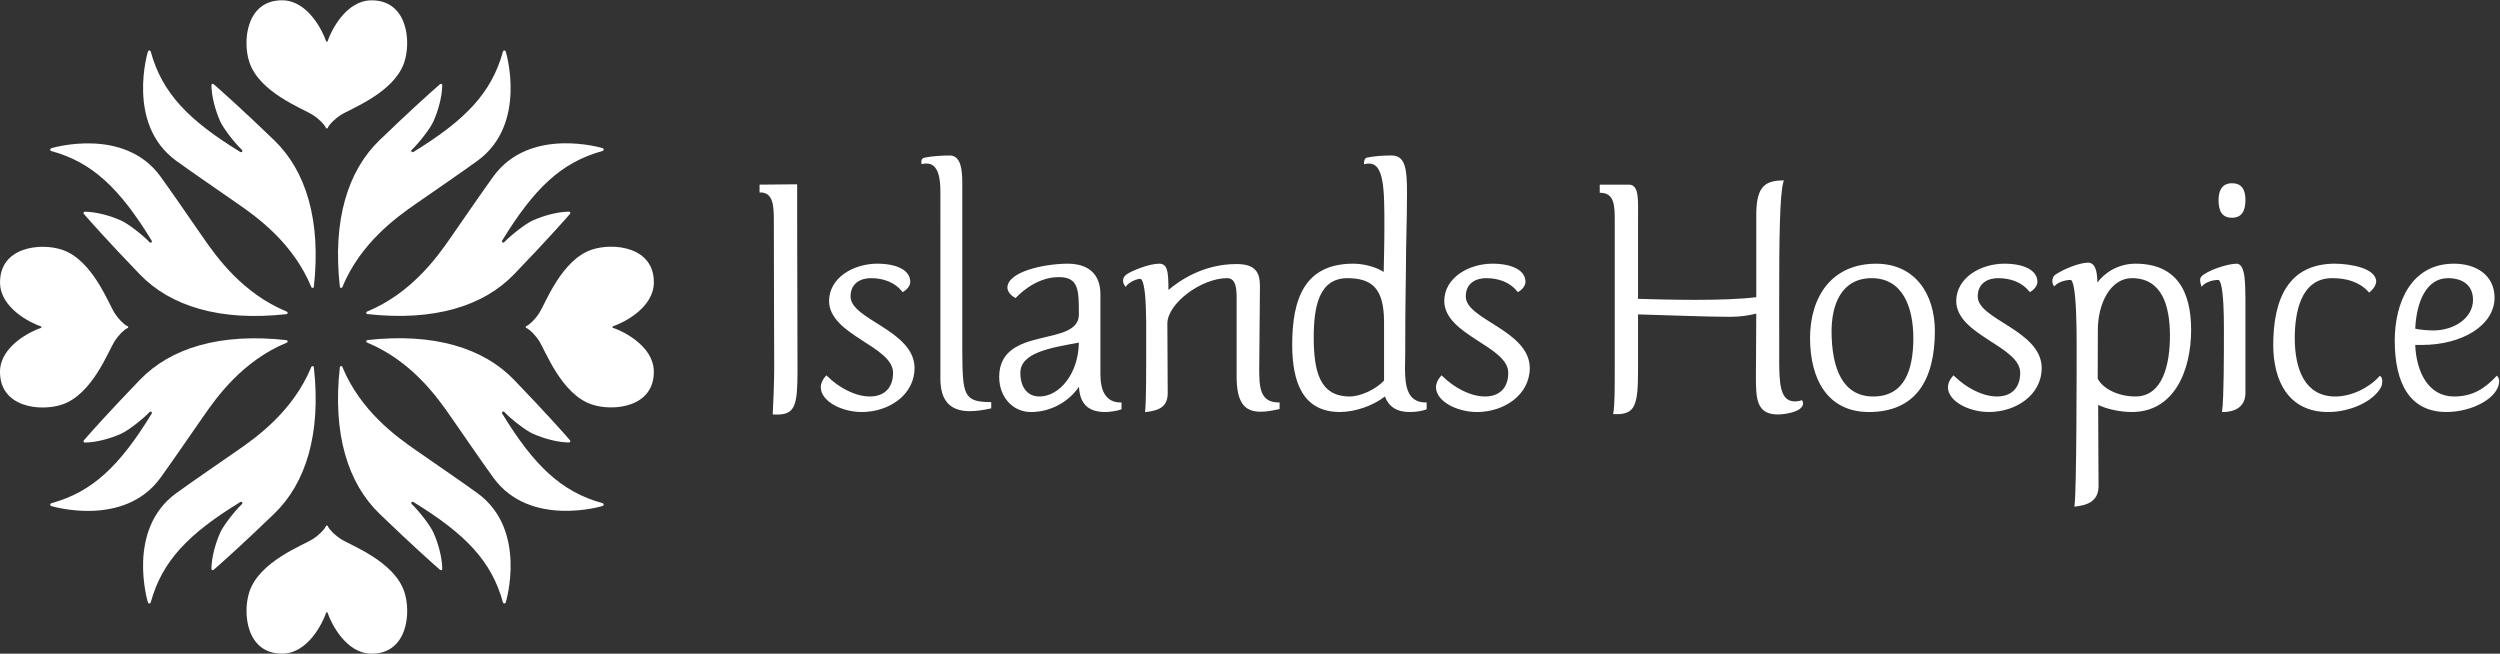 <svg width="937" height="245" viewBox="0 0 937 245" fill="none" xmlns="http://www.w3.org/2000/svg">
<rect x="0" y="0" width="937" height="245" fill="#333333" stroke="none"/>
<path d="M917.597 104.255C923.112 104.286 926.87 107.005 926.888 112.341C926.879 119.44 919.49 123.841 912.105 123.85C910.379 123.855 906.553 123.601 905.231 123.169C905.679 113.538 909.161 104.215 917.597 104.255ZM936.696 142.889C936.7 142.311 936.546 141.688 936.093 141.105L935.831 140.775L935.559 141.074C931.153 145.782 926.598 148.599 919.748 148.604C910.103 148.622 905.598 139.222 905.231 129.28H907.817C922.768 129.258 934.925 121.999 934.961 111.558C934.943 103.298 928.283 98.838 919.748 98.825C903.646 98.834 897.575 113.476 897.547 127.615C897.57 143.851 903.284 154.398 916.922 154.421C926.938 154.394 936.605 148.933 936.696 142.889ZM891.964 140.842L891.747 141.083C888.07 145.221 881.437 148.613 875.266 148.608C863.769 148.586 860.111 138.256 860.074 126.823C860.084 117.597 862.099 104.281 874.057 104.255C879.635 104.264 884.33 105.679 887.731 109.413L887.953 109.653L888.22 109.444C888.233 109.417 890.448 107.713 890.615 105.514C890.448 100.53 881.193 98.887 875.134 98.825C857.738 98.861 852.033 111.914 852.01 129.329C852.033 142.427 857.475 154.407 872.59 154.43C881.279 154.412 889.787 150.197 892.458 145.021C892.734 144.394 892.879 143.646 892.879 142.947C892.87 142.177 892.734 141.465 892.232 141.042L891.964 140.842ZM836.557 68.677C832.699 68.682 831.517 71.615 831.517 74.939C831.517 78.771 832.563 81.602 836.557 81.606C840.405 81.602 841.587 78.78 841.592 74.939C841.587 70.947 840.093 68.682 836.557 68.677ZM838.427 98.825C834.383 98.865 827.093 101.575 825.178 103.547C824.761 103.934 824.603 104.486 824.607 105.047C824.607 105.617 824.757 106.231 824.97 106.912L825.137 107.49L825.558 107.041C826.772 105.706 829.403 104.909 831.463 104.913C831.639 104.869 832.101 105.376 832.405 106.547C833.364 109.978 833.527 117.717 833.523 123.138C833.527 132.876 833.523 149.093 832.857 154.042L832.798 154.43H833.201C836.729 154.416 841.583 153.143 841.587 147.233H841.592V112.079C841.469 106.814 841.741 99.154 838.427 98.825ZM800.383 148.604C794.316 148.613 788.393 145.987 786.22 141.941L786.27 123.659C786.279 113.605 791.069 104.277 799.043 104.25C810.263 104.277 813.27 114.455 813.297 125.773C813.297 136.312 810.72 148.577 800.383 148.604ZM800.383 98.825C793.659 98.834 788.538 102.492 786.111 105.91C786.03 102.555 785.668 98.585 782.706 98.433C779.061 98.447 773.062 101.099 770.305 102.968C769.535 103.547 769.213 104.495 769.213 105.376C769.213 105.968 769.363 106.556 769.698 107.01L769.947 107.352L770.232 107.041C771.445 105.706 774.217 104.904 776.141 104.909C776.295 104.887 776.852 105.563 777.151 107.107C778.174 111.638 778.328 121.803 778.328 129.195C778.328 137.874 778.328 183.74 777.536 189.455L777.472 189.9L777.92 189.842C781.932 189.357 786.555 188.155 786.537 182.129C786.537 178.115 786.397 162.534 786.397 151.755C789.707 153.357 794.669 154.421 799.043 154.421C814.873 154.407 821.212 138.991 821.239 123.659C821.216 108.856 815.592 98.852 800.383 98.825ZM741.263 111.024C741.285 106.609 744.378 104.286 748.946 104.255C753.565 104.255 757.866 105.808 760.592 109.261L760.791 109.506L761.063 109.342C762.177 108.638 763.608 107.29 763.626 105.625C763.581 101.206 758.491 98.838 751.228 98.825C742.408 98.847 733.212 104.032 733.194 112.875C733.366 125.759 757.386 129.769 757.169 139.863C757.137 145.253 754.009 148.573 748.548 148.604C743.06 148.608 736.952 145.364 732.447 140.94L732.189 140.686L731.94 140.945C730.667 142.333 730.088 143.775 730.088 145.177C730.16 150.362 737.767 154.398 745.46 154.421C755.643 154.407 765.233 148.003 765.238 137.892C765.102 123.712 741.014 119.76 741.263 111.024ZM702.06 148.608C690.704 148.577 686.493 138.265 686.471 124.059C686.502 114.357 690.025 104.277 701.526 104.255C713.018 104.281 717.093 114.882 717.12 126.699H717.129C717.079 138.274 714.095 148.586 702.06 148.608ZM703.133 98.834C686.443 98.861 678.429 111.318 678.402 126.699C678.429 142.293 685.076 154.398 700.457 154.43C718.356 154.394 725.161 142.022 725.193 124.059C725.161 110.401 717.957 98.861 703.133 98.834ZM675.368 149.975L675.101 150.073C675.092 150.077 673.937 150.455 672.801 150.455C669.867 150.429 668.477 148.822 667.671 145.889C666.883 142.965 666.842 138.826 666.842 134.162C666.842 133.788 666.851 133.401 666.851 133.014C666.851 125.884 666.838 119.026 666.838 112.604C666.829 90.062 667.01 72.745 668.45 68.059L668.585 67.614L668.105 67.627C660.58 67.68 658.158 70.996 658.253 81.392V111.384C652.394 112.136 643.714 112.386 635.423 112.386C627.219 112.386 618.122 112.141 613.938 112.007V82.064C613.938 80.632 613.956 79.189 613.956 77.814C613.938 73.373 613.771 69.332 610.642 69.203H599.58V72.251L599.92 72.26C605.068 72.354 605.186 77.116 605.208 82.323V137.892C605.208 145.911 605.199 151.848 604.674 154.812L604.597 155.199L605.014 155.213C605.299 155.213 605.598 155.226 605.892 155.226C609.22 155.248 611.389 154.407 612.53 151.862C613.671 149.356 613.934 145.324 613.938 138.808V117.833C623.515 118.096 640.458 118.745 648.414 118.745C651.873 118.745 655.554 118.265 658.248 117.539L658.121 140.388C658.121 140.669 658.117 140.953 658.117 141.238C658.13 149.374 658.293 155.342 666.376 155.342C669.894 155.275 675.613 154.149 675.803 151.274C675.812 150.927 675.712 150.575 675.518 150.233L675.368 149.975ZM549.38 111.024C549.398 106.609 552.495 104.286 557.068 104.255C561.682 104.255 565.979 105.808 568.709 109.261L568.904 109.506L569.18 109.342C570.294 108.638 571.729 107.29 571.747 105.63C571.707 101.202 566.608 98.834 559.341 98.825C550.53 98.838 541.329 104.032 541.311 112.866C541.487 125.759 565.508 129.76 565.291 139.863C565.263 145.253 562.121 148.577 556.66 148.604C551.177 148.613 545.069 145.368 540.564 140.931L540.306 140.686L540.061 140.945C538.789 142.333 538.205 143.78 538.205 145.177C538.282 150.362 545.884 154.398 553.581 154.43C563.76 154.412 573.35 148.003 573.364 137.892C573.214 123.712 549.126 119.769 549.38 111.024ZM518.744 142.627C515.728 145.92 509.937 148.613 505.835 148.604C494.488 148.577 492.414 138.964 492.382 126.431C492.396 114.82 494.388 104.281 505.024 104.255C514.148 104.33 518.671 107.94 518.744 120.503V142.627ZM526.591 138.11C526.591 136.098 526.677 134.073 526.677 132.222C526.677 111.95 526.944 105.501 526.944 100.886C526.944 90.885 527.347 82.719 527.347 72.447C527.342 63.559 526.853 58.339 521.637 58.272C518.001 58.272 515.026 58.539 512.323 59.069C511.286 59.363 511.273 60.573 511.241 61.12V61.539L511.662 61.45C512.156 61.343 512.622 61.294 513.043 61.294C515.837 61.294 517.263 63.457 518.069 67.654C518.848 71.828 518.871 77.85 518.871 85.082C518.871 91.606 518.658 99.016 518.612 101.927C515.986 100.205 511.486 98.838 507.17 98.825C488.968 98.861 484.332 111.936 484.314 129.195C484.327 143.699 488.552 154.398 502.208 154.421C507.904 154.416 514.673 152.044 519.056 148.604C520.473 152.347 523.435 154.421 528.243 154.421H528.334C530.924 154.421 532.97 154.033 534.478 153.482L534.709 153.401V150.842H534.36C527.428 150.829 526.622 144.701 526.591 138.11ZM471.953 138.421L472.224 107.339C472.22 104.873 471.889 102.786 470.581 101.268C469.263 99.764 467.031 98.959 463.436 98.963C451.052 98.963 442.127 105.118 437.93 108.678C437.907 101.691 437.613 98.914 434.502 98.825C430.599 98.847 424.21 101.478 422.236 102.844C421.304 103.516 420.914 104.375 420.914 105.194C420.914 105.924 421.213 106.605 421.62 107.143L421.919 107.526L422.191 107.134C423.001 105.95 425.836 104.491 427.389 104.522C427.679 104.451 428.199 105.091 428.53 106.44C429.59 110.428 429.603 119.328 429.594 125.243C429.594 141.701 429.594 150.402 429.2 154.047L429.146 154.478L429.59 154.421C434.543 153.82 437.708 152.422 437.658 147.242C437.658 142.627 437.522 127.615 437.527 121.3C437.513 117.597 440.642 113.294 445.057 109.965C449.458 106.622 455.104 104.25 459.954 104.25C462.811 104.264 463.476 107.174 463.485 111.162V141.047C463.494 150.562 466.184 154.3 472.437 154.314C474.384 154.314 476.662 153.967 479.319 153.361L479.596 153.299V150.842H479.238C472.075 150.829 471.998 144.803 471.953 138.421ZM389.581 148.608C385.112 148.59 382.454 145.164 382.432 139.863C382.318 132.222 393.579 130.348 404.36 128.425C404.188 140.072 397.106 148.586 389.581 148.608ZM412.438 140.517V110.236C412.424 102.71 407.915 98.838 400.163 98.825C390.731 98.905 377.781 101.94 377.578 107.726C377.618 110.263 380.435 111.571 380.448 111.589L380.688 111.714L380.865 111.509C380.874 111.491 387.643 103.845 396.817 103.859C404.428 103.876 404.31 108.821 404.369 117.74C404.433 123.961 397.247 125.038 389.694 126.872C382.246 128.67 374.485 131.394 374.499 141.309C374.512 148.831 379.588 154.412 386.366 154.43C393.842 154.421 400.575 150.589 404.401 144.959C404.718 151.141 407.647 154.416 414.235 154.43C415.897 154.421 418.569 154.033 420.113 153.49L420.344 153.401V150.851H419.99C414.611 150.838 412.479 146.663 412.438 140.517ZM360.661 131.305V68.094C360.616 64.97 360.53 58.428 356.156 58.272C352.919 58.272 349.165 58.544 346.58 59.078C345.538 59.256 345.276 60.141 345.303 60.644C345.303 60.96 345.362 61.187 345.371 61.209L345.457 61.521L345.787 61.45C346.322 61.33 346.811 61.285 347.259 61.285C351.633 61.294 352.457 66.603 352.461 71.784L352.457 141.973C352.47 150.513 356.419 154.091 363.455 154.105C365.733 154.105 368.336 153.749 371.243 153.108L371.515 153.041V150.709H371.157C361.024 150.633 360.77 147.87 360.661 131.305ZM318.797 111.024C318.824 106.609 321.921 104.286 326.48 104.255C331.099 104.255 335.4 105.808 338.131 109.261L338.321 109.506L338.592 109.342C339.72 108.638 341.151 107.29 341.169 105.63C341.128 101.202 336.039 98.834 328.762 98.825C319.947 98.838 310.755 104.032 310.732 112.866C310.904 125.759 334.929 129.76 334.717 139.863C334.68 145.253 331.547 148.577 326.082 148.604C320.599 148.613 314.49 145.368 309.99 140.931L309.727 140.686L309.478 140.945C308.21 142.333 307.626 143.78 307.626 145.177C307.703 150.362 315.31 154.398 323.003 154.43C333.182 154.412 342.772 148.003 342.781 137.892C342.636 123.712 318.543 119.769 318.797 111.024ZM298.774 69.073L284.683 69.203V72.127H285.032C289.727 72.14 290.026 77.116 290.035 82.318C290.044 111.153 290.176 127.095 290.176 138.016C290.176 143.53 289.773 151.83 289.637 154.986L289.623 155.329L289.972 155.342C290.429 155.364 290.868 155.377 291.29 155.377C297.982 155.364 298.896 151.857 298.905 139.2C298.905 128.403 298.774 92.323 298.774 82.056V69.073Z" fill="white"/>
<path d="M66.04 184.855C70.88 181.34 80.234 174.891 89.198 168.686C96.263 163.792 109.855 154.087 116.675 137.543L116.697 137.506C116.778 137.294 116.955 137.178 117.161 137.194C117.385 137.207 117.557 137.359 117.619 137.562L117.628 137.602C120.418 162.602 114.636 181.121 102.746 192.572C90.176 204.684 82.73 211.257 80.187 213.464L80.072 213.573C79.913 213.716 79.688 213.754 79.495 213.654C79.305 213.551 79.215 213.342 79.249 213.127L79.243 213.009C79.342 208.739 80.72 203.771 82.509 199.694C83.746 196.886 88.035 191.472 90.622 188.994L90.743 188.876C90.881 188.708 90.906 188.477 90.784 188.293C90.675 188.112 90.457 188.034 90.248 188.081L90.03 188.181C70.569 200.096 60.754 210.288 56.503 225.747L56.494 225.819C56.428 226.015 56.173 226.218 55.961 226.193C55.686 226.171 55.515 225.984 55.44 225.787C55.44 225.787 47.131 198.585 66.04 184.855Z" fill="white"/>
<path d="M178.964 184.855C174.124 181.34 164.767 174.891 155.804 168.686C148.741 163.792 135.149 154.087 128.326 137.543L128.311 137.506C128.227 137.294 128.049 137.178 127.84 137.194C127.619 137.207 127.444 137.359 127.385 137.562L127.379 137.602C124.583 162.602 130.371 181.121 142.261 192.572C154.825 204.684 162.271 211.257 164.811 213.464L164.929 213.573C165.088 213.716 165.313 213.754 165.506 213.654C165.696 213.551 165.79 213.342 165.755 213.127L165.758 213.009C165.662 208.739 164.284 203.771 162.495 199.694C161.258 196.886 156.969 191.472 154.385 188.994L154.255 188.876C154.121 188.708 154.099 188.477 154.214 188.293C154.329 188.112 154.544 188.034 154.753 188.081L154.975 188.181C174.432 200.096 184.247 210.288 188.495 225.747L188.511 225.819C188.576 226.015 188.832 226.218 189.044 226.193C189.318 226.171 189.489 225.984 189.564 225.787C189.564 225.787 197.873 198.585 178.964 184.855Z" fill="white"/>
<path d="M122.202 229.686C122.252 229.561 122.367 229.477 122.508 229.477C122.642 229.477 122.754 229.558 122.807 229.68L122.816 229.739C124.026 233.41 129.58 244.877 139.095 244.998C152.559 245.176 154.242 229.945 151.521 221.763C147.722 210.35 131.362 204.375 127.685 201.997C125.677 200.71 123.418 198.54 122.882 197.25L122.857 197.188C122.798 197.041 122.66 196.941 122.508 196.941C122.349 196.941 122.212 197.041 122.152 197.188L122.131 197.247C121.595 198.54 119.329 200.703 117.331 201.987C113.647 204.365 97.287 210.343 93.488 221.754C90.77 229.932 92.45 245.164 105.914 244.989C115.42 244.868 120.977 233.417 122.196 229.733L122.202 229.686Z" fill="white"/>
<path d="M184.918 179.045C181.405 174.204 174.953 164.854 168.751 155.891C163.855 148.822 154.155 135.233 137.615 128.41L137.568 128.392C137.362 128.307 137.247 128.133 137.26 127.924C137.272 127.7 137.425 127.528 137.627 127.463L137.668 127.46C162.664 124.667 181.187 130.449 192.644 142.336C204.75 154.915 211.329 162.355 213.536 164.898L213.638 165.01C213.782 165.172 213.819 165.397 213.716 165.59C213.614 165.78 213.405 165.873 213.196 165.839L213.081 165.842C208.804 165.749 203.833 164.371 199.76 162.576C196.951 161.339 191.547 157.05 189.06 154.466L188.941 154.338C188.773 154.204 188.546 154.183 188.359 154.298C188.178 154.41 188.097 154.631 188.147 154.834L188.253 155.058C200.162 174.519 210.35 184.331 225.819 188.579L225.881 188.594C226.084 188.66 226.28 188.916 226.258 189.127C226.233 189.399 226.049 189.57 225.853 189.645C225.853 189.645 198.65 197.957 184.918 179.045Z" fill="white"/>
<path d="M184.918 66.121C181.405 70.964 174.953 80.321 168.751 89.278C163.855 96.341 154.155 109.933 137.615 116.756L137.568 116.774C137.362 116.862 137.247 117.036 137.26 117.242C137.272 117.469 137.425 117.638 137.627 117.7L137.668 117.712C162.664 120.505 181.187 114.714 192.644 102.83C204.75 90.26 211.329 82.814 213.536 80.274L213.638 80.156C213.782 79.997 213.819 79.769 213.716 79.579C213.614 79.389 213.405 79.292 213.196 79.333L213.081 79.327C208.804 79.42 203.833 80.798 199.76 82.59C196.951 83.83 191.547 88.116 189.06 90.7L188.941 90.827C188.773 90.958 188.546 90.989 188.359 90.868C188.178 90.756 188.097 90.537 188.147 90.332L188.253 90.107C200.162 70.656 210.35 60.835 225.819 56.587L225.881 56.571C226.084 56.509 226.28 56.253 226.258 56.038C226.233 55.77 226.049 55.596 225.853 55.521C225.853 55.521 198.65 47.212 184.918 66.121Z" fill="white"/>
<path d="M229.754 122.886C229.63 122.836 229.542 122.718 229.542 122.584C229.542 122.443 229.626 122.331 229.751 122.278L229.798 122.272C233.476 121.056 244.945 115.499 245.067 105.987C245.238 92.522 230.016 90.846 221.831 93.56C210.421 97.36 204.44 113.719 202.065 117.403C200.775 119.404 198.605 121.67 197.312 122.203L197.253 122.231C197.109 122.287 197.007 122.425 197.007 122.584C197.007 122.736 197.109 122.873 197.253 122.933L197.312 122.954C198.602 123.49 200.772 125.753 202.056 127.754C204.431 131.438 210.405 147.801 221.822 151.597C229.997 154.315 245.232 152.638 245.054 139.171C244.936 129.662 233.485 124.108 229.798 122.886H229.754Z" fill="white"/>
<path d="M60.15 66.151C63.663 70.992 70.112 80.342 76.32 89.309C81.216 96.374 90.913 109.964 107.459 116.783L107.497 116.805C107.709 116.889 107.821 117.063 107.812 117.269C107.799 117.497 107.643 117.665 107.441 117.73L107.4 117.737C82.398 120.529 63.881 114.748 52.427 102.857C40.319 90.287 33.742 82.842 31.539 80.302L31.436 80.183C31.289 80.027 31.252 79.797 31.352 79.606C31.448 79.419 31.66 79.32 31.872 79.354H31.991C36.27 79.448 41.235 80.828 45.309 82.624C48.114 83.858 53.531 88.143 56.011 90.73L56.13 90.855C56.295 90.989 56.523 91.014 56.709 90.898C56.897 90.783 56.968 90.568 56.925 90.359L56.819 90.138C44.903 70.677 34.718 60.862 19.253 56.617L19.19 56.599C18.985 56.536 18.788 56.281 18.807 56.066C18.838 55.794 19.022 55.623 19.218 55.554C19.218 55.554 46.418 47.242 60.15 66.151Z" fill="white"/>
<path d="M60.15 179.072C63.663 174.229 70.112 164.879 76.32 155.918C81.216 148.849 90.913 135.257 107.459 128.438L107.497 128.419C107.709 128.338 107.821 128.16 107.812 127.948C107.799 127.73 107.643 127.556 107.441 127.49L107.4 127.487C82.398 124.694 63.881 130.476 52.427 142.366C40.319 154.936 33.742 162.382 31.539 164.925L31.436 165.038C31.289 165.197 31.252 165.424 31.352 165.617C31.448 165.807 31.66 165.901 31.872 165.864L31.991 165.867C36.27 165.776 41.235 164.396 45.309 162.603C48.114 161.366 53.531 157.077 56.011 154.491L56.13 154.366C56.295 154.238 56.523 154.21 56.709 154.328C56.897 154.441 56.968 154.659 56.925 154.861L56.819 155.086C44.903 174.547 34.718 184.358 19.253 188.606L19.19 188.622C18.985 188.687 18.788 188.943 18.807 189.152C18.838 189.429 19.022 189.597 19.218 189.669C19.218 189.669 46.418 197.982 60.15 179.072Z" fill="white"/>
<path d="M15.317 122.313C15.442 122.363 15.526 122.482 15.526 122.616C15.526 122.75 15.448 122.865 15.323 122.918L15.27 122.927C11.589 124.14 0.123 129.697 0.001 139.209C-0.167 152.674 15.055 154.354 23.234 151.636C34.647 147.836 40.628 131.477 43.003 127.793C44.297 125.792 46.463 123.526 47.753 122.993L47.812 122.968C47.962 122.909 48.058 122.772 48.058 122.616C48.058 122.46 47.962 122.32 47.812 122.261L47.753 122.239C46.466 121.706 44.3 119.443 43.012 117.442C40.638 113.758 34.666 97.395 23.246 93.599C15.071 90.881 -0.161 92.558 0.017 106.025C0.135 115.531 11.583 121.089 15.273 122.304L15.317 122.313Z" fill="white"/>
<path d="M178.958 60.259C174.124 63.771 164.768 70.223 155.804 76.428C148.741 81.325 135.149 91.024 128.327 107.571L128.308 107.608C128.221 107.82 128.049 107.932 127.834 107.92C127.613 107.91 127.445 107.755 127.385 107.552L127.379 107.512C124.583 82.509 130.365 63.992 142.255 52.538C154.825 40.43 162.271 33.853 164.811 31.65L164.933 31.541C165.089 31.398 165.307 31.357 165.506 31.46C165.696 31.56 165.79 31.768 165.753 31.983L165.756 32.102C165.659 36.372 164.281 41.34 162.489 45.417C161.258 48.225 156.966 53.642 154.386 56.12L154.255 56.238C154.121 56.403 154.099 56.634 154.214 56.821C154.33 57.002 154.545 57.08 154.754 57.036L154.975 56.933C174.43 45.015 184.247 34.826 188.495 19.367L188.511 19.295C188.573 19.096 188.832 18.896 189.044 18.918C189.315 18.946 189.493 19.13 189.561 19.329C189.561 19.329 197.871 46.529 178.958 60.259Z" fill="white"/>
<path d="M66.04 60.259C70.877 63.771 80.228 70.223 89.194 76.428C96.26 81.325 109.852 91.024 116.672 107.571L116.697 107.608C116.774 107.82 116.952 107.932 117.161 107.92C117.385 107.91 117.557 107.755 117.619 107.552L117.628 107.512C120.418 82.509 114.633 63.992 102.746 52.538C90.173 40.43 82.73 33.854 80.187 31.65L80.072 31.541C79.913 31.398 79.685 31.357 79.495 31.46C79.305 31.56 79.215 31.768 79.243 31.983V32.102C79.336 36.372 80.714 41.34 82.506 45.417C83.746 48.225 88.032 53.642 90.616 56.12L90.743 56.238C90.877 56.403 90.906 56.634 90.784 56.821C90.669 57.002 90.454 57.08 90.248 57.036L90.03 56.933C70.569 45.015 60.754 34.826 56.503 19.367L56.49 19.295C56.422 19.096 56.169 18.896 55.954 18.918C55.686 18.946 55.512 19.13 55.44 19.33C55.44 19.33 47.128 46.529 66.04 60.259Z" fill="white"/>
<path d="M122.799 15.425C122.749 15.553 122.631 15.634 122.493 15.634C122.359 15.634 122.247 15.556 122.197 15.435L122.185 15.379C120.972 11.698 115.418 0.234 105.906 0.113C92.439 -0.062 90.762 15.17 93.48 23.348C97.276 34.761 113.636 40.736 117.317 43.114C119.317 44.405 121.583 46.571 122.119 47.864L122.144 47.923C122.204 48.073 122.341 48.17 122.493 48.17C122.652 48.17 122.793 48.073 122.849 47.923L122.871 47.867C123.41 46.574 125.676 44.408 127.673 43.124C131.354 40.749 147.714 34.774 151.517 23.357C154.234 15.179 152.551 -0.053 139.09 0.125C129.578 0.244 124.027 11.694 122.808 15.382L122.799 15.425Z" fill="white"/>
</svg>
